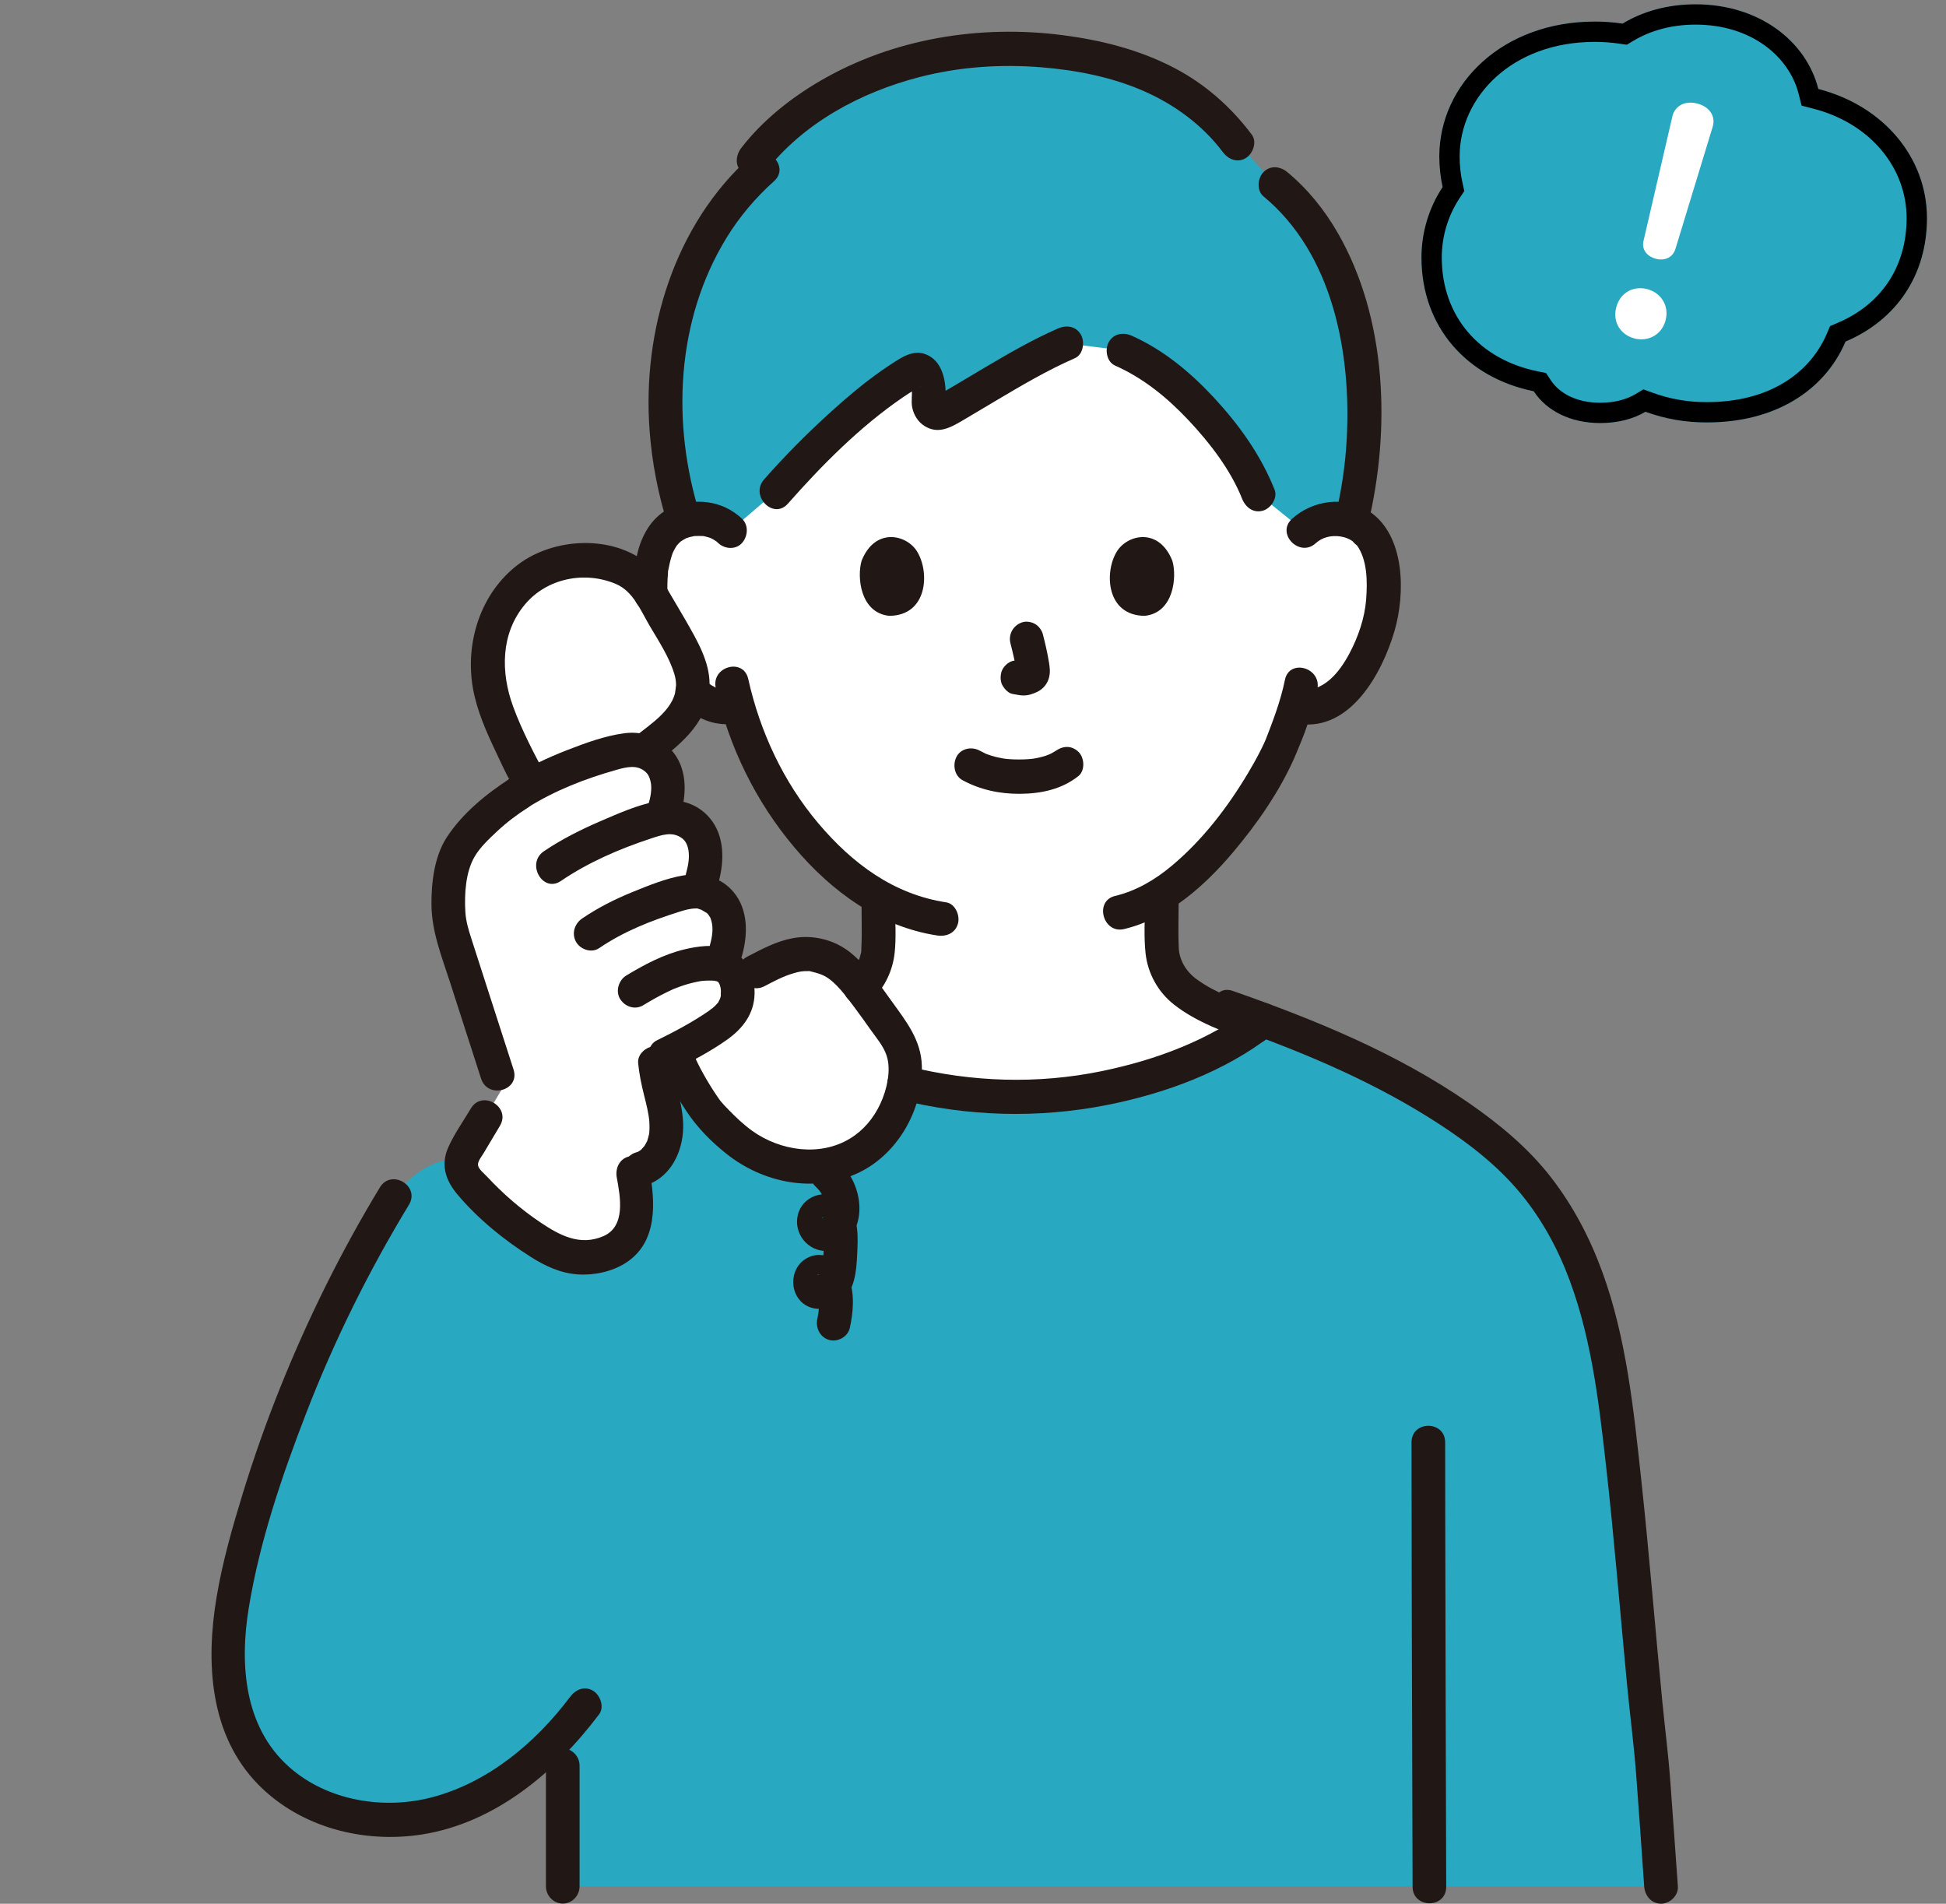 <svg width="46" height="45" viewBox="0 0 46 45" fill="none" xmlns="http://www.w3.org/2000/svg">
<rect x="0" y="0" width="46" height="45" fill="#808080" stroke="none"/>
<g clip-path="url(#clip0_3116_17369)">
<path d="M45.55 5.156C45.55 3.738 44.537 2.504 42.982 2.103C42.696 0.971 41.583 0.102 40.079 0.102C39.415 0.102 38.828 0.271 38.355 0.558C38.137 0.526 37.917 0.51 37.696 0.51C35.525 0.51 34.023 1.979 34.023 3.699C34.023 3.942 34.049 4.184 34.101 4.421C33.775 4.916 33.601 5.495 33.601 6.086C33.601 7.723 34.669 8.926 36.254 9.248C36.561 9.715 37.128 10 37.826 10C38.244 10 38.607 9.904 38.896 9.733C39.364 9.904 39.858 9.989 40.355 9.985C41.947 9.985 43.127 9.243 43.625 8.074C44.828 7.564 45.55 6.503 45.55 5.156Z" fill="#28A8C1"/>
<path fill-rule="evenodd" clip-rule="evenodd" d="M42.587 2.497L42.517 2.221C42.292 1.333 41.397 0.582 40.079 0.582C39.497 0.582 38.998 0.73 38.604 0.968L38.456 1.057L38.286 1.033C38.091 1.004 37.894 0.99 37.696 0.99C35.741 0.99 34.503 2.291 34.503 3.699V3.7C34.503 3.908 34.525 4.116 34.57 4.319L34.613 4.516L34.501 4.685C34.227 5.102 34.081 5.589 34.081 6.086C34.081 7.478 34.971 8.497 36.35 8.778L36.546 8.818L36.656 8.985C36.856 9.291 37.257 9.52 37.826 9.52C38.171 9.52 38.447 9.441 38.653 9.32L38.848 9.204L39.061 9.282C39.474 9.433 39.911 9.509 40.352 9.505L40.355 9.505C41.791 9.505 42.774 8.846 43.184 7.886L43.26 7.708L43.438 7.632C44.465 7.197 45.069 6.309 45.069 5.156C45.069 3.986 44.235 2.922 42.862 2.568L42.587 2.497ZM34.023 3.699C34.023 1.979 35.525 0.51 37.696 0.51C37.917 0.51 38.137 0.526 38.355 0.558C38.828 0.271 39.415 0.102 40.079 0.102C41.583 0.102 42.696 0.971 42.982 2.103C44.537 2.504 45.55 3.738 45.55 5.156C45.55 6.503 44.828 7.564 43.625 8.074C43.127 9.243 41.947 9.985 40.355 9.985C39.858 9.989 39.364 9.904 38.896 9.733C38.607 9.904 38.244 10 37.826 10C37.128 10 36.561 9.715 36.254 9.248C34.669 8.926 33.601 7.723 33.601 6.086C33.601 5.495 33.775 4.916 34.101 4.421C34.049 4.184 34.023 3.942 34.023 3.699Z" fill="black"/>
<path fill-rule="evenodd" clip-rule="evenodd" d="M39.535 2.739C39.568 2.613 39.647 2.519 39.758 2.468C39.866 2.418 39.996 2.414 40.129 2.45C40.259 2.485 40.368 2.553 40.435 2.65C40.504 2.75 40.523 2.871 40.485 2.996L39.603 5.889C39.569 5.997 39.497 6.069 39.408 6.106C39.322 6.141 39.225 6.141 39.139 6.117C39.05 6.093 38.964 6.046 38.906 5.971C38.846 5.894 38.823 5.795 38.852 5.685L39.535 2.739Z" fill="white"/>
<path d="M38.945 6.836C39.254 6.919 39.465 7.22 39.371 7.574C39.276 7.927 38.942 8.083 38.633 8C38.473 7.957 38.341 7.862 38.262 7.73C38.183 7.598 38.16 7.434 38.206 7.262C38.252 7.09 38.354 6.959 38.489 6.884C38.623 6.809 38.785 6.793 38.945 6.836Z" fill="white"/>
</g>
<g clip-path="url(#clip1_3116_17369)">
<path d="M30.82 12.55C31.039 12.335 31.334 12.254 31.586 12.263C32.136 12.283 32.369 12.586 32.47 12.764C32.77 13.296 32.757 14.275 32.556 14.881C32.413 15.31 32.179 15.967 31.616 16.438C31.384 16.632 31.042 16.759 30.715 16.703L30.628 16.688C30.525 17.038 30.397 17.381 30.318 17.547C30.101 18.15 28.95 20.185 27.464 21.133C27.463 21.726 27.463 22.191 27.463 22.191C27.463 22.381 27.463 22.588 27.532 22.772C27.624 23.015 27.748 23.225 27.947 23.389C28.369 23.736 28.803 23.902 29.337 24.107L29.685 24.247C28.363 25.198 26.224 25.929 24.002 25.936C21.824 25.929 19.726 25.227 18.399 24.305L18.89 24.107C19.424 23.902 19.857 23.736 20.279 23.389C20.479 23.225 20.602 23.015 20.695 22.772C20.763 22.588 20.763 22.381 20.763 22.191C20.763 22.191 20.763 21.795 20.762 21.21C20.118 20.85 19.53 20.32 18.968 19.633C18.156 18.641 17.693 17.572 17.438 16.687C17.09 16.778 16.713 16.646 16.463 16.438C15.9 15.967 15.666 15.31 15.523 14.881C15.322 14.275 15.309 13.296 15.609 12.764C15.71 12.586 15.943 12.283 16.493 12.263C16.745 12.254 17.04 12.335 17.259 12.549C17.259 12.549 16.221 4.836 24.04 4.836C32.248 4.836 30.82 12.549 30.82 12.549V12.55Z" fill="white"/>
<path d="M16.785 24.092L16.924 24.081C17.027 24.073 17.13 24.065 17.234 24.057C17.234 24.057 17.628 24.028 18 24C19.278 25.068 21.591 25.927 24.001 25.934C26.327 25.927 28.562 25.127 29.864 24.112C31.814 24.84 33.878 25.794 35.435 27.123C37.055 28.503 37.727 30.396 38.069 32.462C38.5 35.067 38.742 39.078 39.053 41.683C39.075 41.929 39.157 43.089 39.264 44.591H13.303C13.303 43.439 13.303 42.192 13.303 40.943C12.415 41.925 11.289 42.696 10.012 42.944C8.472 43.242 6.717 42.645 5.91 41.274C5.104 39.906 5.369 38.161 5.776 36.62C6.552 33.68 7.752 30.857 9.323 28.269C9.323 28.269 10.257 26.94 11.39 27.588C12.798 26.802 16.785 24.092 16.785 24.092Z" fill="#28A8C1"/>
<path d="M10.896 27.539C10.896 27.535 10.895 27.532 10.895 27.528C10.892 27.381 10.97 27.246 11.045 27.12C11.32 26.658 11.322 26.654 11.87 25.735C11.476 24.514 11.082 23.292 10.688 22.071C10.52 21.552 10.57 20.409 10.956 19.918C11.338 19.433 11.781 19.049 12.272 18.737C12.947 18.308 13.711 18.016 14.522 17.788C14.699 17.739 14.988 17.686 15.164 17.744C15.454 17.84 15.666 18.019 15.746 18.306C15.826 18.593 15.783 18.903 15.691 19.186L15.651 19.328C15.784 19.305 15.923 19.297 16.025 19.326C16.318 19.412 16.536 19.583 16.626 19.867C16.716 20.151 16.684 20.462 16.601 20.748L16.498 21.069C16.535 21.07 16.57 21.076 16.601 21.085C16.886 21.168 17.097 21.334 17.185 21.61C17.272 21.885 17.241 22.187 17.16 22.465C17.16 22.465 17.125 22.635 17.087 22.811C17.311 22.901 17.4 23.13 17.423 23.269C17.504 23.765 17.288 24.023 16.915 24.27C16.404 24.608 16.016 24.801 15.479 25.059C15.496 25.393 15.599 25.714 15.673 26.04C15.742 26.343 15.787 26.662 15.714 26.965C15.627 27.327 15.341 27.663 14.95 27.649C15.009 27.973 15.077 28.303 15.05 28.632C15.025 28.936 14.908 29.245 14.674 29.436C14.583 29.509 14.477 29.563 14.368 29.605C14.009 29.743 13.601 29.756 13.242 29.619C13.1 29.565 12.968 29.489 12.838 29.41C12.208 29.023 11.634 28.543 11.137 27.99C11.022 27.861 10.904 27.713 10.896 27.539L10.896 27.539Z" fill="white"/>
<path d="M11.941 17.302C12.022 17.497 12.449 18.384 12.582 18.54L12.663 18.514C13.237 18.206 13.864 17.977 14.522 17.793C14.687 17.746 14.948 17.698 15.125 17.739L15.324 17.676L15.703 17.385C16.145 16.966 16.313 16.709 16.349 16.469C16.413 16.037 16.362 15.869 16.177 15.463C15.995 15.066 15.66 14.53 15.451 14.166C15.359 14.006 15.265 13.844 15.14 13.716C14.983 13.554 14.784 13.456 14.585 13.386C13.814 13.115 12.951 13.249 12.34 13.786C11.73 14.323 11.403 15.265 11.562 16.164C11.632 16.559 11.787 16.933 11.941 17.302Z" fill="white"/>
<path d="M19.911 27.436C19.987 27.409 20.06 27.379 20.13 27.344C20.857 26.987 21.322 26.233 21.387 25.404C21.404 25.189 21.395 24.964 21.313 24.752C21.247 24.584 21.139 24.432 21.032 24.282C20.789 23.94 20.429 23.422 20.152 23.118C19.854 22.79 19.731 22.686 19.318 22.573C19.088 22.511 18.795 22.513 18.243 22.759L17.869 22.953L17.406 23.192C17.413 23.219 17.419 23.244 17.423 23.267C17.504 23.763 17.288 24.021 16.915 24.268C16.576 24.493 16.29 24.653 15.979 24.811C16.019 24.962 16.046 25.067 16.046 25.067C16.134 25.4 16.637 26.187 16.78 26.341C17.05 26.632 17.318 26.895 17.645 27.118C18.317 27.577 19.21 27.682 19.912 27.436L19.911 27.436Z" fill="white"/>
<path d="M31.834 6.975C31.498 5.928 30.948 5.001 30.148 4.348L29.247 3.383C28.224 2.007 26.562 1.261 24.188 1.154C21.098 1.047 18.818 2.459 17.809 3.773L18.016 3.991C15.921 5.848 15.158 9.168 16.174 12.31C16.266 12.283 16.372 12.265 16.493 12.261C16.745 12.252 17.04 12.332 17.259 12.547L18.343 11.618C19.156 10.693 20.591 9.298 21.599 8.759C21.717 8.696 21.868 8.781 21.916 8.983C21.963 9.178 21.962 9.326 21.947 9.465C21.924 9.678 22.127 9.832 22.298 9.735C23.017 9.327 24.298 8.507 25.207 8.116L26.554 8.285C26.988 8.477 27.318 8.662 27.795 9.081C28.613 9.8 29.397 10.785 29.744 11.677L30.82 12.547C31.039 12.332 31.334 12.252 31.586 12.261C31.724 12.265 31.843 12.288 31.944 12.323C32.36 10.642 32.371 8.653 31.834 6.975Z" fill="#28A8C1"/>
<path d="M27.065 21.304C27.065 21.711 27.035 22.13 27.079 22.534C27.131 23.011 27.373 23.446 27.744 23.74C28.289 24.171 28.946 24.386 29.579 24.641C29.779 24.722 30.016 24.553 30.069 24.358C30.131 24.127 29.991 23.939 29.791 23.858C29.261 23.644 28.75 23.485 28.282 23.144C28.042 22.968 27.879 22.703 27.864 22.411C27.846 22.044 27.861 21.672 27.861 21.304C27.861 21.085 27.678 20.898 27.463 20.898C27.248 20.898 27.065 21.084 27.065 21.304Z" fill="#211715"/>
<path d="M20.366 21.461C20.366 21.778 20.378 22.099 20.361 22.415C20.36 22.436 20.36 22.579 20.36 22.471C20.36 22.512 20.343 22.561 20.332 22.6C20.329 22.608 20.311 22.687 20.301 22.691C20.322 22.64 20.324 22.636 20.306 22.677C20.298 22.695 20.29 22.713 20.281 22.731C20.247 22.801 20.206 22.866 20.164 22.932C20.139 22.968 20.142 22.964 20.174 22.92C20.162 22.935 20.15 22.95 20.137 22.964C20.111 22.994 20.083 23.021 20.055 23.049C19.902 23.194 19.9 23.478 20.055 23.623C20.218 23.776 20.454 23.778 20.617 23.623C20.92 23.334 21.106 22.931 21.149 22.514C21.185 22.167 21.161 21.809 21.161 21.461C21.161 21.249 20.978 21.045 20.763 21.055C20.549 21.065 20.366 21.233 20.366 21.461Z" fill="#211715"/>
<path d="M16.546 12.169C15.869 10.017 15.979 7.57 17.172 5.624C17.481 5.12 17.86 4.673 18.297 4.282C18.683 3.936 18.118 3.364 17.735 3.707C15.95 5.304 15.175 7.815 15.356 10.189C15.413 10.935 15.555 11.672 15.779 12.385C15.935 12.88 16.703 12.668 16.546 12.169Z" fill="#211715"/>
<path d="M29.867 4.642C31.504 5.997 31.945 8.336 31.834 10.382C31.801 10.991 31.712 11.591 31.57 12.184C31.448 12.691 32.215 12.908 32.337 12.399C32.875 10.157 32.79 7.528 31.618 5.498C31.306 4.957 30.907 4.463 30.429 4.068C30.263 3.93 30.03 3.901 29.867 4.068C29.727 4.21 29.699 4.503 29.867 4.642Z" fill="#211715"/>
<path d="M26.354 8.639C27.032 8.942 27.583 9.391 28.095 9.934C28.599 10.47 29.09 11.107 29.361 11.789C29.442 11.992 29.626 12.135 29.85 12.072C30.039 12.019 30.209 11.777 30.128 11.573C29.804 10.757 29.288 10.039 28.697 9.402C28.136 8.798 27.506 8.273 26.755 7.937C26.558 7.85 26.328 7.879 26.211 8.083C26.112 8.255 26.156 8.55 26.354 8.639Z" fill="#211715"/>
<path d="M18.624 11.906C19.433 10.989 20.328 10.087 21.335 9.397C21.438 9.327 21.542 9.259 21.65 9.195C21.676 9.18 21.714 9.168 21.736 9.146C21.797 9.083 21.737 9.155 21.741 9.137L21.537 9.087L21.533 9.082C21.525 9.112 21.546 9.144 21.55 9.174C21.572 9.327 21.532 9.479 21.563 9.631C21.599 9.808 21.697 9.969 21.85 10.067C22.163 10.267 22.447 10.119 22.731 9.953C22.994 9.799 23.254 9.641 23.517 9.486C24.132 9.121 24.752 8.753 25.408 8.467C25.606 8.381 25.649 8.084 25.551 7.912C25.431 7.703 25.205 7.679 25.006 7.766C24.42 8.021 23.862 8.344 23.311 8.669C23.037 8.83 22.765 8.994 22.492 9.156C22.387 9.217 22.283 9.279 22.178 9.339C22.172 9.343 22.105 9.373 22.098 9.385L22.27 9.38L22.34 9.467C22.36 9.457 22.355 9.332 22.354 9.303C22.352 8.948 22.255 8.531 21.901 8.382C21.587 8.25 21.305 8.451 21.048 8.619C20.521 8.963 20.034 9.377 19.568 9.802C19.04 10.284 18.536 10.794 18.062 11.332C17.72 11.719 18.281 12.295 18.624 11.906L18.624 11.906Z" fill="#211715"/>
<path d="M18.09 4.064C18.988 2.906 20.349 2.179 21.738 1.821C22.677 1.579 23.647 1.513 24.611 1.59C25.44 1.657 26.282 1.82 27.049 2.158C27.766 2.475 28.425 2.955 28.903 3.592C29.034 3.765 29.245 3.858 29.447 3.737C29.615 3.637 29.722 3.357 29.59 3.182C29.093 2.52 28.477 1.979 27.747 1.6C26.924 1.173 26.031 0.949 25.119 0.831C23.161 0.579 21.115 0.907 19.39 1.911C18.691 2.319 18.03 2.842 17.528 3.49C17.395 3.661 17.363 3.896 17.528 4.064C17.666 4.205 17.956 4.237 18.09 4.064L18.09 4.064Z" fill="#211715"/>
<path d="M22.754 18.443C23.177 18.671 23.633 18.767 24.111 18.764C24.605 18.761 25.096 18.659 25.491 18.345C25.656 18.213 25.636 17.906 25.491 17.77C25.316 17.606 25.104 17.631 24.928 17.77C25.052 17.672 24.967 17.739 24.935 17.76C24.909 17.777 24.881 17.794 24.853 17.809C24.816 17.829 24.724 17.851 24.835 17.821C24.797 17.831 24.759 17.851 24.722 17.863C24.618 17.897 24.512 17.92 24.404 17.937C24.463 17.928 24.425 17.934 24.387 17.938C24.356 17.941 24.325 17.944 24.294 17.946C24.219 17.951 24.143 17.953 24.068 17.952C24.001 17.952 23.933 17.95 23.866 17.945C23.835 17.943 23.804 17.94 23.773 17.937C23.759 17.936 23.646 17.916 23.743 17.934C23.642 17.915 23.544 17.897 23.446 17.867C23.404 17.854 23.364 17.839 23.323 17.825C23.226 17.791 23.394 17.861 23.306 17.818C23.255 17.794 23.205 17.768 23.155 17.742C22.971 17.642 22.715 17.688 22.611 17.887C22.514 18.075 22.558 18.337 22.754 18.443L22.754 18.443Z" fill="#211715"/>
<path d="M23.886 15.21C23.944 15.435 23.999 15.665 24.032 15.896L24.018 15.788C24.022 15.819 24.024 15.851 24.021 15.883L24.035 15.775C24.033 15.789 24.03 15.803 24.025 15.817L24.065 15.72C24.061 15.73 24.056 15.739 24.05 15.748L24.112 15.666C24.105 15.674 24.099 15.681 24.09 15.688L24.171 15.624C24.154 15.636 24.136 15.644 24.117 15.653L24.212 15.612C24.183 15.625 24.154 15.634 24.123 15.639L24.228 15.624C24.2 15.628 24.172 15.627 24.144 15.624L24.25 15.639C24.218 15.634 24.187 15.627 24.155 15.622C24.102 15.605 24.049 15.603 23.997 15.615C23.944 15.617 23.894 15.633 23.849 15.663C23.766 15.712 23.687 15.809 23.666 15.906C23.643 16.009 23.648 16.126 23.706 16.218C23.758 16.3 23.844 16.391 23.944 16.405C24.021 16.416 24.095 16.436 24.174 16.439C24.296 16.444 24.41 16.406 24.519 16.354C24.655 16.29 24.762 16.162 24.798 16.013C24.829 15.886 24.816 15.778 24.795 15.651C24.758 15.43 24.708 15.211 24.652 14.994C24.627 14.896 24.555 14.802 24.47 14.751C24.384 14.7 24.259 14.678 24.163 14.71C23.956 14.778 23.829 14.989 23.886 15.21Z" fill="#211715"/>
<path d="M20.367 13.255C20.255 13.627 20.328 14.484 21.019 14.557C21.933 14.552 21.982 13.516 21.674 13.029C21.422 12.63 20.682 12.464 20.367 13.255Z" fill="#211715"/>
<path d="M27.712 13.255C27.824 13.627 27.751 14.484 27.06 14.557C26.146 14.552 26.097 13.516 26.405 13.029C26.657 12.63 27.397 12.464 27.712 13.255Z" fill="#211715"/>
<path d="M16.082 16.638C16.177 16.724 16.275 16.809 16.382 16.878C16.487 16.945 16.602 16.996 16.718 17.039C16.961 17.128 17.217 17.137 17.47 17.096C17.562 17.081 17.663 16.988 17.708 16.91C17.758 16.823 17.779 16.694 17.748 16.597C17.717 16.499 17.657 16.404 17.565 16.354L17.47 16.313C17.4 16.294 17.329 16.294 17.259 16.313C17.247 16.315 17.236 16.317 17.225 16.319L17.331 16.304C17.242 16.315 17.153 16.314 17.064 16.302L17.17 16.317C17.066 16.302 16.965 16.273 16.868 16.231L16.963 16.272C16.864 16.229 16.772 16.175 16.688 16.108L16.768 16.172C16.726 16.138 16.685 16.101 16.645 16.064C16.566 15.992 16.471 15.945 16.363 15.945C16.266 15.945 16.149 15.989 16.082 16.064C16.012 16.142 15.961 16.243 15.966 16.351C15.97 16.456 16.004 16.567 16.082 16.638Z" fill="#211715"/>
<path d="M15.778 14.043C15.772 13.883 15.775 13.723 15.789 13.564C15.791 13.542 15.794 13.399 15.795 13.506C15.795 13.474 15.806 13.439 15.811 13.409C15.825 13.336 15.841 13.264 15.862 13.193C15.87 13.164 15.88 13.135 15.889 13.106C15.896 13.088 15.902 13.069 15.909 13.051C15.887 13.103 15.885 13.108 15.903 13.068C15.924 13.023 15.946 12.978 15.973 12.935C15.985 12.915 16.049 12.825 16 12.89C15.951 12.956 15.999 12.893 16.011 12.88C16.024 12.864 16.039 12.849 16.053 12.835C16.069 12.819 16.085 12.805 16.102 12.79C16.155 12.74 16.026 12.842 16.084 12.803C16.127 12.775 16.17 12.75 16.215 12.725C16.253 12.707 16.243 12.711 16.185 12.736C16.2 12.73 16.215 12.724 16.231 12.719C16.256 12.71 16.28 12.702 16.305 12.695C16.337 12.687 16.368 12.68 16.4 12.674C16.504 12.655 16.341 12.673 16.428 12.671C16.495 12.669 16.559 12.668 16.626 12.671C16.713 12.675 16.551 12.652 16.63 12.672C16.667 12.681 16.704 12.688 16.741 12.699C16.744 12.7 16.823 12.728 16.823 12.728C16.773 12.705 16.768 12.704 16.808 12.723C16.826 12.732 16.844 12.741 16.861 12.751C16.888 12.766 16.912 12.783 16.938 12.8C16.973 12.826 16.971 12.824 16.93 12.793C16.946 12.807 16.962 12.821 16.977 12.836C17.129 12.98 17.39 13.001 17.539 12.836C17.68 12.678 17.702 12.416 17.539 12.261C17.081 11.827 16.419 11.751 15.856 12.003C15.445 12.188 15.196 12.593 15.082 13.022C14.995 13.351 14.97 13.702 14.982 14.042C14.991 14.254 15.16 14.459 15.38 14.448C15.589 14.439 15.787 14.27 15.778 14.042L15.778 14.043Z" fill="#211715"/>
<path d="M31.101 12.841C31.259 12.696 31.472 12.65 31.68 12.68C31.787 12.696 31.888 12.732 31.977 12.796C31.953 12.779 32.114 12.941 32.061 12.871C32.327 13.22 32.325 13.757 32.293 14.175C32.258 14.614 32.105 15.056 31.9 15.443C31.656 15.902 31.277 16.377 30.715 16.301C30.502 16.272 30.317 16.508 30.317 16.707C30.317 16.95 30.501 17.084 30.715 17.113C31.925 17.277 32.67 15.917 32.963 14.918C33.222 14.033 33.219 12.666 32.378 12.095C31.814 11.711 31.029 11.817 30.539 12.266C30.157 12.616 30.721 13.189 31.101 12.841H31.101Z" fill="#211715"/>
<path d="M30.373 16.073C30.271 16.576 30.08 17.069 29.913 17.497C29.891 17.555 29.952 17.415 29.912 17.498C29.898 17.527 29.886 17.556 29.873 17.585C29.84 17.656 29.804 17.727 29.768 17.797C29.685 17.959 29.595 18.117 29.502 18.273C29.015 19.09 28.422 19.861 27.694 20.469C27.298 20.8 26.852 21.061 26.359 21.178C25.861 21.296 26.072 22.079 26.571 21.961C27.608 21.715 28.473 20.945 29.151 20.141C29.713 19.474 30.236 18.724 30.594 17.92C30.62 17.862 30.644 17.803 30.668 17.744C30.675 17.727 30.709 17.643 30.686 17.698C30.662 17.756 30.688 17.695 30.692 17.686C30.715 17.635 30.736 17.582 30.757 17.529C30.786 17.458 30.814 17.386 30.841 17.314C30.963 16.98 31.069 16.639 31.14 16.289C31.243 15.779 30.476 15.561 30.373 16.073L30.373 16.073Z" fill="#211715"/>
<path d="M16.92 16.264C17.229 17.654 17.868 18.953 18.779 20.032C19.66 21.077 20.796 21.906 22.156 22.113C22.368 22.145 22.584 22.059 22.645 21.829C22.697 21.638 22.581 21.363 22.368 21.33C21.126 21.142 20.146 20.412 19.341 19.458C18.519 18.484 17.965 17.299 17.687 16.049C17.573 15.539 16.806 15.755 16.92 16.265L16.92 16.264Z" fill="#211715"/>
<path d="M21.257 25.991C22.877 26.394 24.543 26.442 26.18 26.117C27.547 25.846 28.948 25.333 30.065 24.464C30.235 24.332 30.326 24.114 30.208 23.909C30.109 23.737 29.835 23.63 29.663 23.763C28.613 24.58 27.325 25.056 26.04 25.32C24.524 25.631 22.969 25.581 21.469 25.207C20.972 25.084 20.759 25.867 21.257 25.991Z" fill="#211715"/>
<path d="M8.98 28.067C8.065 29.577 7.279 31.164 6.62 32.808C6.292 33.625 5.999 34.456 5.74 35.298C5.493 36.103 5.259 36.92 5.12 37.752C4.859 39.301 4.954 41.012 6.106 42.184C7.107 43.202 8.601 43.578 9.974 43.363C11.695 43.093 13.131 41.894 14.162 40.522C14.293 40.348 14.188 40.067 14.019 39.966C13.814 39.844 13.606 39.937 13.475 40.112C12.658 41.2 11.541 42.131 10.223 42.481C9.082 42.785 7.744 42.574 6.835 41.768C5.77 40.823 5.661 39.342 5.881 38.003C6.138 36.436 6.664 34.889 7.233 33.416C7.895 31.698 8.716 30.046 9.667 28.477C9.937 28.031 9.249 27.622 8.98 28.067H8.98Z" fill="#211715"/>
<path d="M12.071 18.393C11.507 18.756 10.934 19.219 10.561 19.792C10.268 20.242 10.194 20.861 10.199 21.388C10.206 22.029 10.441 22.609 10.635 23.21L11.372 25.496C11.532 25.99 12.3 25.779 12.139 25.28C11.919 24.597 11.699 23.914 11.478 23.231L11.148 22.206C11.071 21.969 11.013 21.772 11 21.551C10.976 21.131 11.006 20.624 11.212 20.261C11.344 20.03 11.559 19.831 11.75 19.651C11.974 19.441 12.216 19.259 12.473 19.094C12.904 18.816 12.506 18.113 12.071 18.393L12.071 18.393Z" fill="#211715"/>
<path d="M16.075 19.296C16.226 18.811 16.254 18.233 15.936 17.81C15.658 17.439 15.21 17.273 14.763 17.332C14.302 17.392 13.845 17.561 13.411 17.729C12.947 17.909 12.495 18.122 12.071 18.388C11.636 18.662 12.035 19.364 12.473 19.089C13.123 18.681 13.834 18.407 14.567 18.199C14.83 18.124 15.064 18.073 15.258 18.245C15.298 18.281 15.316 18.305 15.341 18.358C15.357 18.391 15.383 18.474 15.39 18.54C15.409 18.723 15.361 18.907 15.308 19.08C15.152 19.579 15.92 19.793 16.075 19.296L16.075 19.296Z" fill="#211715"/>
<path d="M16.985 20.858C17.123 20.353 17.133 19.761 16.781 19.341C16.461 18.959 15.985 18.856 15.519 18.943C15.071 19.026 14.626 19.225 14.209 19.404C13.739 19.606 13.281 19.835 12.855 20.123C12.43 20.412 12.829 21.115 13.257 20.825C13.907 20.384 14.632 20.07 15.373 19.825C15.654 19.732 15.896 19.646 16.124 19.816C16.205 19.877 16.253 19.974 16.274 20.1C16.303 20.283 16.266 20.466 16.218 20.642C16.079 21.146 16.847 21.361 16.985 20.858L16.985 20.858Z" fill="#211715"/>
<path d="M17.544 22.575C17.68 22.079 17.686 21.509 17.347 21.095C17.053 20.735 16.597 20.62 16.16 20.692C15.751 20.759 15.339 20.928 14.955 21.084C14.536 21.254 14.136 21.456 13.761 21.711C13.582 21.832 13.505 22.069 13.618 22.266C13.722 22.447 13.983 22.534 14.163 22.412C14.751 22.012 15.386 21.765 16.058 21.552C16.202 21.506 16.323 21.474 16.455 21.474C16.525 21.474 16.388 21.451 16.495 21.478C16.509 21.482 16.593 21.511 16.576 21.504C16.591 21.511 16.701 21.577 16.709 21.583C16.734 21.604 16.756 21.632 16.78 21.675C16.796 21.704 16.782 21.664 16.801 21.72C16.813 21.755 16.825 21.798 16.831 21.834C16.861 22.01 16.823 22.19 16.777 22.359C16.638 22.863 17.405 23.078 17.544 22.575L17.544 22.575Z" fill="#211715"/>
<path d="M15.085 25.133C15.11 25.387 15.161 25.634 15.223 25.881C15.279 26.105 15.34 26.341 15.35 26.532C15.353 26.586 15.354 26.64 15.352 26.695C15.351 26.726 15.35 26.756 15.347 26.787C15.351 26.756 15.349 26.766 15.341 26.817C15.329 26.868 15.316 26.916 15.3 26.966C15.284 27.01 15.283 27.011 15.299 26.97C15.291 26.986 15.283 27.002 15.274 27.018C15.254 27.055 15.233 27.091 15.208 27.125C15.258 27.057 15.165 27.165 15.154 27.177C15.119 27.207 15.119 27.208 15.153 27.18C15.134 27.194 15.114 27.206 15.095 27.218C15.053 27.238 15.054 27.24 15.095 27.221C15.073 27.23 15.051 27.237 15.029 27.243C14.829 27.301 14.684 27.532 14.751 27.742C14.817 27.95 15.026 28.088 15.24 28.026C15.797 27.863 16.099 27.325 16.144 26.764C16.167 26.473 16.113 26.174 16.046 25.892C16.016 25.763 15.982 25.636 15.951 25.507C15.935 25.439 15.92 25.37 15.906 25.302C15.899 25.264 15.892 25.225 15.887 25.187C15.874 25.102 15.895 25.282 15.881 25.133C15.86 24.922 15.713 24.716 15.483 24.727C15.285 24.736 15.063 24.907 15.085 25.133L15.085 25.133Z" fill="#211715"/>
<path d="M11.131 26.201C10.952 26.5 10.741 26.799 10.598 27.117C10.411 27.532 10.533 27.902 10.812 28.233C11.299 28.812 11.913 29.309 12.546 29.71C12.893 29.93 13.249 30.095 13.661 30.124C14.04 30.15 14.464 30.06 14.789 29.853C15.556 29.364 15.493 28.414 15.347 27.623C15.307 27.407 15.053 27.284 14.858 27.339C14.636 27.401 14.54 27.622 14.58 27.838C14.665 28.299 14.793 28.99 14.263 29.22C13.709 29.46 13.229 29.201 12.768 28.891C12.311 28.583 11.893 28.221 11.516 27.816C11.456 27.751 11.323 27.646 11.302 27.555C11.279 27.462 11.384 27.338 11.429 27.263C11.558 27.045 11.688 26.828 11.818 26.611C12.084 26.163 11.397 25.755 11.131 26.201L11.131 26.201Z" fill="#211715"/>
<path d="M15.922 25.296C16.356 25.084 16.789 24.858 17.185 24.577C17.556 24.314 17.828 23.966 17.837 23.486C17.845 23.034 17.633 22.589 17.2 22.426C16.888 22.309 16.485 22.367 16.171 22.443C15.686 22.56 15.228 22.802 14.803 23.06C14.624 23.169 14.543 23.431 14.66 23.616C14.776 23.8 15.013 23.878 15.204 23.762C15.389 23.65 15.577 23.543 15.771 23.449C15.81 23.43 15.85 23.411 15.89 23.393C15.906 23.386 15.923 23.378 15.939 23.371C15.872 23.4 15.928 23.376 15.941 23.371C16.017 23.342 16.093 23.312 16.171 23.287C16.305 23.243 16.441 23.213 16.58 23.187C16.624 23.179 16.536 23.193 16.537 23.193C16.547 23.196 16.574 23.189 16.586 23.188C16.614 23.185 16.642 23.183 16.67 23.181C16.728 23.178 16.786 23.178 16.843 23.18C16.873 23.181 16.902 23.182 16.932 23.185C16.835 23.176 16.995 23.21 16.94 23.189C16.891 23.171 16.941 23.194 16.947 23.195C16.966 23.2 17.008 23.248 16.937 23.181C16.947 23.191 16.957 23.201 16.968 23.21C17.032 23.266 16.971 23.2 16.967 23.2C16.978 23.199 17.006 23.266 17.013 23.278C17.06 23.359 17.001 23.221 17.015 23.281C17.02 23.305 17.027 23.33 17.034 23.353C17.036 23.362 17.044 23.405 17.037 23.364C17.029 23.316 17.041 23.418 17.041 23.419C17.042 23.456 17.035 23.498 17.04 23.534C17.045 23.577 17.043 23.512 17.045 23.504C17.041 23.523 17.038 23.543 17.034 23.562C17.03 23.578 16.997 23.68 17.018 23.622C17.037 23.571 16.992 23.666 16.981 23.686C16.934 23.77 17.014 23.656 16.968 23.706C16.944 23.731 16.922 23.757 16.898 23.781C16.872 23.806 16.844 23.828 16.818 23.852C16.887 23.789 16.776 23.881 16.756 23.895C16.365 24.164 15.945 24.387 15.521 24.595C15.333 24.687 15.268 24.976 15.378 25.15C15.503 25.347 15.721 25.395 15.922 25.296Z" fill="#211715"/>
<path d="M12.863 18.25C12.953 18.362 12.856 18.23 12.837 18.2C12.803 18.142 12.771 18.084 12.739 18.025C12.656 17.869 12.576 17.711 12.498 17.552C12.363 17.274 12.236 16.994 12.13 16.703C11.833 15.893 11.832 14.972 12.412 14.284C12.935 13.663 13.83 13.492 14.562 13.805C14.97 13.98 15.145 14.433 15.36 14.798C15.571 15.156 15.818 15.529 15.94 15.931C16.136 16.575 15.588 16.966 15.123 17.323C14.952 17.455 14.863 17.674 14.981 17.879C15.079 18.051 15.352 18.157 15.525 18.025C16.144 17.549 16.771 17.03 16.773 16.17C16.774 15.636 16.475 15.133 16.22 14.685C16.099 14.474 15.974 14.267 15.852 14.058C15.701 13.799 15.554 13.53 15.323 13.336C14.48 12.632 13.09 12.703 12.241 13.349C11.362 14.019 10.989 15.184 11.179 16.269C11.273 16.801 11.502 17.313 11.732 17.796C11.898 18.145 12.059 18.522 12.301 18.824C12.437 18.994 12.722 18.968 12.863 18.824C13.028 18.656 13 18.42 12.863 18.25Z" fill="#211715"/>
<path d="M15.663 25.183C15.773 25.569 16.005 25.932 16.224 26.263C16.481 26.652 16.806 26.982 17.169 27.271C18.043 27.968 19.246 28.207 20.278 27.729C21.21 27.296 21.822 26.235 21.791 25.195C21.774 24.587 21.425 24.15 21.088 23.681C20.797 23.278 20.502 22.842 20.115 22.527C19.732 22.215 19.228 22.089 18.748 22.175C18.362 22.244 18.014 22.432 17.668 22.611C17.211 22.847 17.613 23.548 18.07 23.312C18.292 23.197 18.505 23.08 18.747 23.009C18.894 22.965 18.968 22.952 19.112 22.955C19.229 22.957 19.041 22.936 19.148 22.958C19.17 22.963 19.191 22.968 19.212 22.974C19.304 22.997 19.402 23.026 19.479 23.065C19.757 23.206 20 23.551 20.201 23.817C20.334 23.993 20.461 24.174 20.588 24.353C20.719 24.537 20.88 24.724 20.954 24.94C21.076 25.295 20.962 25.764 20.809 26.092C20.652 26.431 20.407 26.723 20.089 26.915C19.378 27.345 18.442 27.202 17.786 26.734C17.578 26.586 17.392 26.407 17.214 26.224C17.146 26.154 17.078 26.084 17.016 26.008C17.073 26.078 17.02 26.013 17.008 25.994C16.98 25.954 16.951 25.913 16.924 25.872C16.82 25.716 16.721 25.555 16.63 25.391C16.581 25.304 16.533 25.215 16.49 25.125C16.445 25.029 16.461 25.075 16.43 24.968C16.287 24.467 15.519 24.68 15.663 25.183H15.663Z" fill="#211715"/>
<path d="M19.28 28.049C19.41 28.171 19.492 28.311 19.517 28.491C19.523 28.535 19.523 28.626 19.513 28.675C19.51 28.688 19.457 28.809 19.441 28.793C19.406 28.758 19.639 28.802 19.564 28.766C19.594 28.78 19.619 28.815 19.628 28.848C19.646 28.911 19.614 28.981 19.558 29.014C19.533 29.029 19.478 29.019 19.463 29.026C19.461 29.027 19.445 29.008 19.448 29.006C19.453 29.001 19.46 29.072 19.463 29.091C19.481 29.218 19.479 29.352 19.474 29.48C19.467 29.701 19.444 29.921 19.39 30.135C19.392 30.121 19.398 30.11 19.409 30.101C19.428 30.078 19.424 30.081 19.398 30.111C19.43 30.089 19.433 30.086 19.41 30.102C19.395 30.112 19.38 30.122 19.364 30.13C19.452 30.082 19.321 30.151 19.327 30.136C19.337 30.105 19.436 30.144 19.448 30.151C19.517 30.19 19.582 30.303 19.52 30.385L19.376 30.477C19.348 30.454 19.328 30.452 19.316 30.47C19.321 30.462 19.33 30.523 19.324 30.499C19.336 30.547 19.352 30.594 19.358 30.644C19.376 30.79 19.358 31.006 19.321 31.173C19.273 31.387 19.385 31.613 19.599 31.673C19.799 31.729 20.04 31.604 20.088 31.389C20.169 31.026 20.205 30.594 20.075 30.237C19.923 29.818 19.462 29.494 19.038 29.761C18.652 30.003 18.655 30.617 19.046 30.852C19.35 31.035 19.753 30.909 19.983 30.66C20.245 30.376 20.252 29.879 20.268 29.512C20.287 29.093 20.269 28.578 19.879 28.334C19.504 28.098 18.965 28.265 18.858 28.723C18.756 29.164 19.1 29.58 19.541 29.57C20.012 29.559 20.29 29.072 20.313 28.641C20.337 28.21 20.154 27.767 19.842 27.475C19.684 27.327 19.436 27.315 19.28 27.475C19.133 27.625 19.121 27.9 19.28 28.049L19.28 28.049Z" fill="#211715"/>
<path d="M28.927 24.206C30.596 24.79 32.25 25.463 33.76 26.405C34.477 26.853 35.176 27.358 35.752 27.989C36.283 28.571 36.698 29.262 36.999 29.995C37.599 31.46 37.787 33.072 37.963 34.637C38.155 36.345 38.293 38.059 38.456 39.771C38.524 40.495 38.621 41.218 38.676 41.944C38.743 42.827 38.804 43.71 38.866 44.593C38.882 44.812 39.038 44.999 39.264 44.999C39.467 44.999 39.677 44.813 39.662 44.593C39.603 43.758 39.544 42.923 39.482 42.089C39.437 41.473 39.357 40.861 39.297 40.247C39.124 38.487 38.985 36.724 38.795 34.966C38.617 33.325 38.447 31.635 37.88 30.077C37.586 29.269 37.191 28.513 36.667 27.835C36.123 27.132 35.437 26.568 34.714 26.067C33.013 24.891 31.073 24.1 29.138 23.422C28.653 23.253 28.444 24.037 28.927 24.206H28.927Z" fill="#211715"/>
<path d="M13.7 44.591C13.7 43.639 13.7 42.687 13.7 41.734C13.7 41.515 13.518 41.328 13.303 41.328C13.088 41.328 12.905 41.514 12.905 41.734C12.905 42.687 12.905 43.639 12.905 44.591C12.905 44.811 13.088 44.997 13.303 44.997C13.518 44.997 13.7 44.812 13.7 44.591Z" fill="#211715"/>
<path d="M33.366 34.095C33.366 36.679 33.375 39.263 33.383 41.847C33.385 42.764 33.388 43.681 33.391 44.597C33.393 45.12 34.188 45.121 34.186 44.597C34.177 41.673 34.168 38.748 34.163 35.823C34.162 35.247 34.161 34.671 34.161 34.095C34.161 33.573 33.366 33.572 33.366 34.095Z" fill="#211715"/>
</g>
<defs>
<clipPath id="clip0_3116_17369">
<rect width="12.152" height="11.25" fill="white" transform="translate(33.5)"/>
</clipPath>
<clipPath id="clip1_3116_17369">
<rect width="35.25" height="45" fill="white" transform="translate(5)"/>
</clipPath>
</defs>
</svg>
